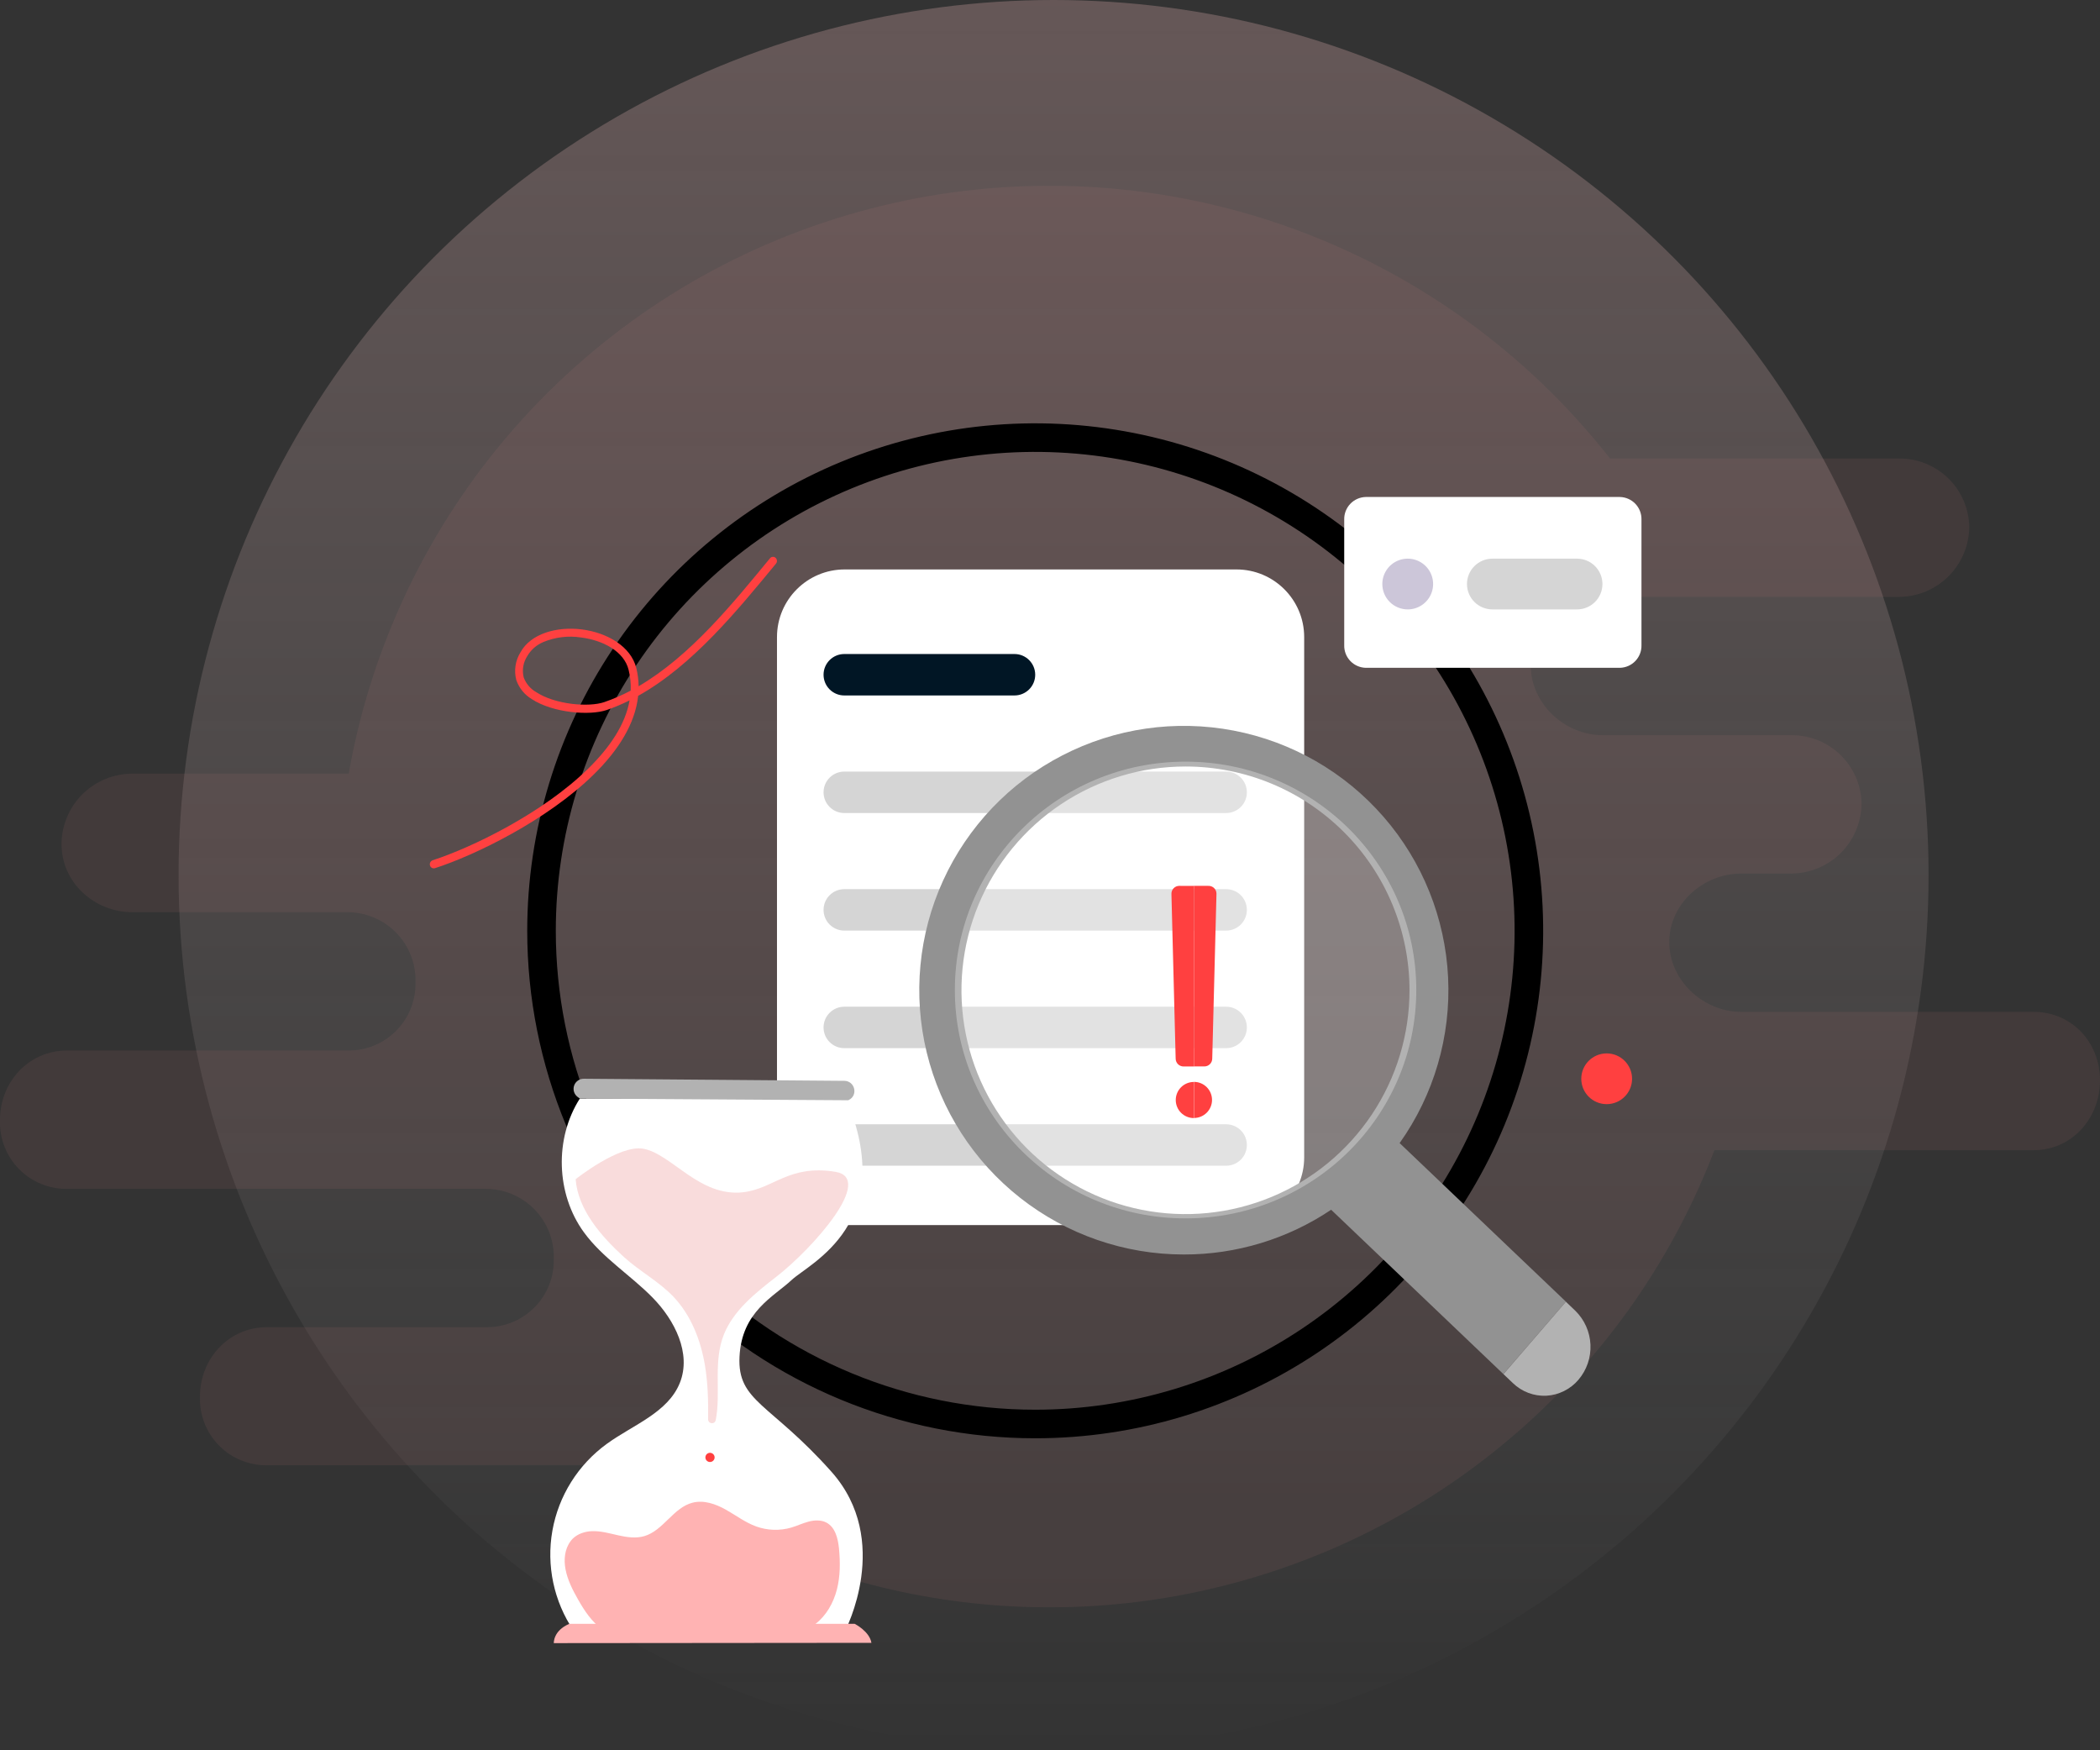 <svg width="294" height="245" viewBox="0 0 294 245" fill="none" xmlns="http://www.w3.org/2000/svg">
<rect x="0" y="0" width="294" height="245" fill="#333333" stroke="none"/>
<circle cx="147.5" cy="122.5" r="122.5" fill="url(#paint0_linear_13_1489)" fill-opacity="0.25"/>
<g clip-path="url(#clip0_13_1489)">
<g opacity="0.1">
<path d="M284.696 141.64H243.768C238.435 141.64 233.694 137.224 233.694 131.878C233.694 126.533 238.435 122.277 243.768 122.277H250.773C253.368 122.265 255.854 121.234 257.695 119.408C259.537 117.582 260.586 115.107 260.617 112.515C260.579 109.94 259.523 107.485 257.678 105.686C255.834 103.887 253.351 102.89 250.773 102.914H224.383C219.049 102.914 214.308 98.498 214.308 93.152C214.308 87.807 219.049 83.551 224.383 83.551H265.868C268.46 83.534 270.943 82.501 272.78 80.674C274.618 78.847 275.664 76.373 275.694 73.783C275.656 71.208 274.6 68.753 272.755 66.954C270.91 65.154 268.428 64.158 265.85 64.182H225.403C222.911 61.011 220.232 57.992 217.378 55.142C204.487 42.268 188.306 33.173 170.598 28.849C152.89 24.525 134.333 25.137 116.95 30.619C99.566 36.101 84.021 46.242 72.008 59.938C59.995 73.634 51.975 90.36 48.821 108.295H18.538C15.938 108.296 13.443 109.315 11.588 111.134C9.733 112.952 8.667 115.425 8.617 118.021V118.18C8.617 123.508 13.186 127.687 18.538 127.687H48.691C49.956 127.694 51.206 127.952 52.371 128.446C53.535 128.941 54.589 129.662 55.471 130.567C56.353 131.472 57.047 132.543 57.511 133.719C57.975 134.894 58.2 136.15 58.173 137.413V137.543C58.195 138.795 57.966 140.038 57.497 141.2C57.029 142.361 56.332 143.416 55.448 144.303C54.563 145.19 53.509 145.89 52.349 146.362C51.188 146.834 49.944 147.068 48.691 147.05H9.381C4.048 147.05 -4.00417e-05 151.425 -4.00417e-05 156.776V156.907C-0.031 158.152 0.189 159.391 0.648 160.549C1.107 161.708 1.794 162.762 2.67 163.65C3.545 164.537 4.591 165.239 5.744 165.714C6.897 166.189 8.134 166.427 9.381 166.413H68.052C69.317 166.42 70.567 166.678 71.731 167.172C72.894 167.666 73.948 168.386 74.83 169.291C75.713 170.195 76.406 171.266 76.87 172.441C77.335 173.616 77.56 174.871 77.534 176.133V176.264C77.557 177.516 77.327 178.759 76.859 179.921C76.391 181.082 75.694 182.138 74.809 183.025C73.925 183.913 72.871 184.613 71.71 185.086C70.55 185.559 69.306 185.793 68.052 185.777H37.377C32.044 185.777 27.996 190.151 27.996 195.497V195.627C27.968 196.87 28.191 198.106 28.651 199.262C29.111 200.417 29.8 201.468 30.675 202.352C31.55 203.237 32.595 203.936 33.746 204.409C34.898 204.881 36.133 205.118 37.377 205.104H87.159C99.5 214.343 113.819 220.595 128.99 223.367C144.16 226.14 159.768 225.358 174.585 221.084C189.402 216.809 203.023 209.158 214.377 198.732C225.731 188.307 234.508 175.392 240.017 161.003H284.69C290.023 161.003 293.994 156.587 294 151.241C294.006 145.896 290.047 141.64 284.696 141.64Z" fill="#CF7E7E"/>
</g>
<path d="M183.328 187.692C171.962 195.278 158.599 199.327 144.929 199.327C126.597 199.327 109.017 192.053 96.055 179.107C83.094 166.16 75.812 148.601 75.812 130.292C75.812 116.639 79.866 103.292 87.46 91.939C95.054 80.586 105.849 71.737 118.478 66.512C131.108 61.286 145.005 59.919 158.413 62.583C171.821 65.247 184.136 71.822 193.802 81.477C203.468 91.132 210.05 103.433 212.717 116.824C215.383 130.215 214.015 144.096 208.784 156.71C203.553 169.324 194.694 180.106 183.328 187.692Z" stroke="black" stroke-width="4"/>
<path d="M173.103 79.709H118.26C113.023 79.709 108.778 83.949 108.778 89.18V162.009C108.778 167.24 113.023 171.481 118.26 171.481H173.103C178.339 171.481 182.585 167.24 182.585 162.009V89.18C182.585 83.949 178.339 79.709 173.103 79.709Z" fill="white"/>
<path d="M142.025 91.548H118.201C116.597 91.548 115.297 92.847 115.297 94.449C115.297 96.051 116.597 97.349 118.201 97.349H142.025C143.629 97.349 144.929 96.051 144.929 94.449C144.929 92.847 143.629 91.548 142.025 91.548Z" fill="#011625"/>
<path d="M171.657 108.005H118.201C116.597 108.005 115.297 109.303 115.297 110.905C115.297 112.507 116.597 113.806 118.201 113.806H171.657C173.26 113.806 174.561 112.507 174.561 110.905C174.561 109.303 173.26 108.005 171.657 108.005Z" fill="#D5D5D5"/>
<path d="M171.657 124.461H118.201C116.597 124.461 115.297 125.76 115.297 127.362C115.297 128.964 116.597 130.262 118.201 130.262H171.657C173.26 130.262 174.561 128.964 174.561 127.362C174.561 125.76 173.26 124.461 171.657 124.461Z" fill="#D5D5D5"/>
<path d="M171.657 140.918H118.201C116.597 140.918 115.297 142.216 115.297 143.818C115.297 145.42 116.597 146.719 118.201 146.719H171.657C173.26 146.719 174.561 145.42 174.561 143.818C174.561 142.216 173.26 140.918 171.657 140.918Z" fill="#D5D5D5"/>
<path d="M118.201 157.374H171.657C172.427 157.374 173.165 157.68 173.71 158.224C174.255 158.768 174.561 159.506 174.561 160.275C174.561 161.044 174.255 161.782 173.71 162.326C173.165 162.87 172.427 163.175 171.657 163.175H118.201C117.431 163.175 116.692 162.87 116.148 162.326C115.603 161.782 115.297 161.044 115.297 160.275C115.297 159.506 115.603 158.768 116.148 158.224C116.692 157.68 117.431 157.374 118.201 157.374Z" fill="#D5D5D5"/>
<path d="M226.801 69.568H191.196C190.379 69.59 189.604 69.934 189.041 70.526C188.478 71.117 188.172 71.908 188.191 72.724V90.317C188.17 91.134 188.475 91.926 189.039 92.518C189.602 93.111 190.378 93.456 191.196 93.478H226.801C227.619 93.456 228.395 93.111 228.958 92.518C229.522 91.926 229.827 91.134 229.806 90.317V72.724C229.825 71.908 229.52 71.117 228.956 70.526C228.393 69.934 227.618 69.59 226.801 69.568Z" fill="white"/>
<path d="M197.081 85.303C197.784 85.303 198.471 85.094 199.056 84.704C199.641 84.314 200.097 83.759 200.366 83.11C200.635 82.461 200.705 81.747 200.568 81.058C200.431 80.369 200.092 79.736 199.595 79.24C199.098 78.743 198.464 78.404 197.774 78.267C197.085 78.13 196.37 78.201 195.72 78.47C195.07 78.738 194.515 79.194 194.124 79.778C193.733 80.362 193.525 81.049 193.525 81.751C193.525 82.693 193.9 83.596 194.566 84.263C195.233 84.929 196.138 85.303 197.081 85.303Z" fill="#CCC6D9"/>
<path d="M208.933 78.199H220.786C221.253 78.199 221.715 78.291 222.147 78.47C222.578 78.648 222.97 78.91 223.3 79.24C223.63 79.569 223.892 79.961 224.071 80.392C224.25 80.823 224.342 81.285 224.342 81.751C224.342 82.693 223.967 83.596 223.3 84.263C222.633 84.929 221.729 85.303 220.786 85.303H208.933C207.99 85.303 207.086 84.929 206.419 84.263C205.752 83.596 205.377 82.693 205.377 81.751C205.377 81.285 205.469 80.823 205.648 80.392C205.827 79.961 206.089 79.569 206.419 79.24C206.749 78.91 207.141 78.648 207.572 78.47C208.004 78.291 208.466 78.199 208.933 78.199Z" fill="#D5D5D5"/>
<path fill-rule="evenodd" clip-rule="evenodd" d="M165.736 175.601C173.082 175.612 180.263 173.431 186.36 169.338L210.474 192.341L219.227 182.201L195.949 160.008C200.751 153.245 203.141 145.067 202.733 136.785C202.325 128.503 199.143 120.598 193.699 114.339C188.255 108.079 180.863 103.828 172.711 102.267C164.558 100.706 156.116 101.926 148.741 105.731C141.365 109.536 135.483 115.705 132.038 123.249C128.593 130.793 127.785 139.275 129.744 147.332C131.702 155.39 136.314 162.557 142.839 167.683C149.364 172.809 157.423 175.598 165.724 175.601H165.736ZM197.33 138.603C197.333 144.8 195.496 150.859 192.052 156.013C188.607 161.168 183.71 165.186 177.979 167.559C172.248 169.932 165.941 170.555 159.855 169.347C153.77 168.139 148.18 165.156 143.793 160.774C139.406 156.393 136.418 150.81 135.208 144.732C133.997 138.654 134.619 132.354 136.994 126.629C139.369 120.904 143.391 116.011 148.55 112.569C153.71 109.128 159.775 107.292 165.979 107.294C174.294 107.296 182.268 110.596 188.148 116.47C194.027 122.344 197.33 130.309 197.33 138.615V138.603Z" fill="#929292"/>
<path d="M165.979 170.545C183.818 170.545 198.278 156.232 198.278 138.579C198.278 120.927 183.818 106.613 165.979 106.613C148.141 106.613 133.681 120.921 133.681 138.579C133.681 156.238 148.129 170.545 165.979 170.545Z" fill="white" fill-opacity="0.3"/>
<path d="M210.474 192.353L219.221 182.213L220.543 183.474C221.825 184.73 222.583 186.425 222.665 188.217C222.748 190.009 222.148 191.766 220.987 193.135C220.427 193.793 219.739 194.33 218.965 194.715C218.191 195.1 217.347 195.323 216.483 195.372C215.622 195.411 214.762 195.274 213.956 194.969C213.149 194.663 212.414 194.196 211.796 193.596L210.48 192.341L210.474 192.353Z" fill="#B2B2B2"/>
<path fill-rule="evenodd" clip-rule="evenodd" d="M89.405 96.059C89.398 95.196 89.288 94.338 89.079 93.501C88.332 90.494 85.019 88.564 81.487 88.109C77.955 87.653 74.287 88.701 72.87 91.305C72.514 91.877 72.277 92.514 72.175 93.18C72.073 93.846 72.108 94.525 72.278 95.177C72.661 96.298 73.429 97.248 74.447 97.858C77.41 99.8 82.578 100.197 84.942 99.386C86.037 99.005 87.106 98.554 88.142 98.036C87.55 101.434 85.333 104.66 82.376 107.561C75.958 113.871 65.99 118.666 60.561 120.424C60.421 120.476 60.305 120.58 60.238 120.714C60.171 120.848 60.157 121.002 60.2 121.146C60.219 121.217 60.253 121.283 60.299 121.341C60.345 121.399 60.402 121.447 60.466 121.482C60.531 121.517 60.602 121.539 60.675 121.547C60.749 121.554 60.823 121.547 60.893 121.525C66.428 119.749 76.586 114.836 83.135 108.401C86.519 105.08 88.931 101.333 89.34 97.403C96.99 93.14 103.266 85.403 108.636 78.898C108.734 78.781 108.783 78.631 108.773 78.479C108.763 78.326 108.695 78.184 108.582 78.081C108.528 78.032 108.464 77.994 108.394 77.971C108.324 77.948 108.25 77.939 108.177 77.945C108.104 77.951 108.033 77.972 107.968 78.006C107.903 78.041 107.846 78.088 107.8 78.146C102.656 84.385 96.676 91.814 89.405 96.059ZM88.296 96.651C88.34 95.681 88.242 94.71 88.006 93.768C87.366 91.163 84.409 89.624 81.351 89.233C79.546 88.955 77.7 89.182 76.017 89.891C75.091 90.29 74.317 90.977 73.813 91.85C73.532 92.284 73.344 92.77 73.258 93.278C73.173 93.787 73.192 94.308 73.315 94.81C73.629 95.679 74.243 96.409 75.045 96.87C77.736 98.646 82.453 99.019 84.599 98.279C85.871 97.84 87.107 97.303 88.296 96.674V96.651Z" fill="#FF4040"/>
<path d="M224.934 154.556C226.898 154.556 228.49 152.966 228.49 151.005C228.49 149.043 226.898 147.453 224.934 147.453C222.971 147.453 221.379 149.043 221.379 151.005C221.379 152.966 222.971 154.556 224.934 154.556Z" fill="#FF4040"/>
<path fill-rule="evenodd" clip-rule="evenodd" d="M90.632 175.512C91.294 175.287 91.911 174.944 92.451 174.5C92.996 173.967 93.356 173.274 93.476 172.523C93.696 171.575 93.779 170.569 94.069 169.622C94.117 169.402 94.246 169.208 94.43 169.077C94.6 168.948 94.811 168.885 95.023 168.9C95.183 168.908 95.337 168.959 95.468 169.049C95.6 169.139 95.704 169.263 95.77 169.409C95.811 169.491 95.841 169.579 95.859 169.669C95.859 169.758 95.888 170.03 95.912 170.143C95.96 170.421 96.001 170.699 96.042 170.978C96.099 171.862 96.299 172.732 96.635 173.553C97.186 174.707 97.743 175.417 98.49 175.731C99.37 176.004 100.312 176.004 101.192 175.731C101.296 175.702 101.401 175.678 101.507 175.66C101.627 175.64 101.75 175.644 101.869 175.672C101.988 175.699 102.1 175.751 102.199 175.822C102.297 175.894 102.381 175.985 102.444 176.089C102.507 176.193 102.549 176.309 102.567 176.429C102.616 176.671 102.571 176.921 102.441 177.131C102.311 177.34 102.106 177.491 101.868 177.554L101.572 177.619C100.072 178.01 98.342 179.395 97.334 180.615C97.02 180.988 96.57 182.041 96.108 182.71C95.854 183.117 95.487 183.442 95.053 183.646C94.876 183.704 94.685 183.704 94.507 183.646C94.288 183.588 94.096 183.454 93.968 183.267C93.876 183.136 93.814 182.986 93.784 182.829C93.784 182.74 93.784 182.509 93.784 182.408C93.69 182.065 93.577 181.733 93.494 181.39C93.274 180.65 92.912 179.961 92.427 179.36C92.041 178.757 91.487 178.28 90.833 177.986C90.744 177.986 90.015 177.779 89.76 177.673C89.497 177.554 89.287 177.343 89.168 177.081C89.077 176.885 89.044 176.667 89.073 176.453C89.1 176.2 89.221 175.966 89.411 175.796C89.564 175.66 89.75 175.566 89.95 175.524C90.069 175.542 90.567 175.518 90.632 175.512ZM94.881 174.174L94.987 174.411C95.799 176.104 96.7 177.051 97.797 177.513H97.838C97.139 178.054 96.5 178.667 95.93 179.342C95.637 179.763 95.374 180.204 95.142 180.662C94.853 179.794 94.422 178.98 93.868 178.253C93.487 177.674 93.003 177.17 92.439 176.767C92.864 176.542 93.261 176.27 93.624 175.956C94.166 175.463 94.59 174.854 94.863 174.174H94.881Z" fill="#FF4040"/>
<path d="M165.097 124.001C164.95 124 164.805 124.03 164.67 124.087C164.535 124.144 164.413 124.227 164.311 124.332C164.209 124.437 164.129 124.561 164.075 124.697C164.022 124.833 163.996 124.979 164 125.125L164.593 148.212C164.601 148.499 164.72 148.771 164.926 148.971C165.132 149.171 165.408 149.283 165.695 149.283H167.153V124.006L165.097 124.001Z" fill="#FF4040"/>
<path d="M164.605 153.978C164.605 154.648 164.871 155.291 165.346 155.765C165.82 156.239 166.464 156.505 167.135 156.505V151.45C166.464 151.45 165.82 151.716 165.346 152.19C164.871 152.664 164.605 153.307 164.605 153.978Z" fill="#FF4040"/>
<path d="M169.174 124.001H167.153V149.277H168.611C168.898 149.277 169.174 149.166 169.38 148.965C169.586 148.765 169.706 148.493 169.713 148.206L170.306 125.119C170.309 124.971 170.282 124.823 170.226 124.685C170.17 124.547 170.087 124.421 169.981 124.317C169.875 124.212 169.749 124.13 169.61 124.076C169.471 124.021 169.323 123.996 169.174 124.001Z" fill="#FF4040"/>
<path d="M167.153 151.438V156.493C167.824 156.493 168.468 156.227 168.942 155.753C169.417 155.279 169.684 154.636 169.684 153.966C169.684 153.295 169.417 152.652 168.942 152.178C168.468 151.704 167.824 151.438 167.153 151.438Z" fill="#FF4040"/>
</g>
<g clip-path="url(#clip1_13_1489)">
<path d="M81.177 153.772C77.611 159.364 77.834 167.119 81.743 172.488C84.349 176.068 88.257 178.47 91.359 181.63C94.462 184.789 96.821 189.453 95.182 193.561C93.515 197.742 88.631 199.441 84.975 202.091C80.942 205.011 78.204 209.371 77.336 214.256C76.468 219.14 77.538 224.168 80.321 228.285H118.309C118.309 228.285 124.982 215.645 116.403 206.011C107.823 196.377 103.216 196.22 103.532 189.901C103.849 183.582 108.3 181.532 110.841 179.161C113.382 176.791 125.776 171.267 118.467 153.772H81.177Z" fill="white"/>
<path d="M116.951 164.028C122.546 164.943 113.726 174.794 108.733 178.68C105.835 180.929 102.734 183.371 101.361 186.757C99.801 190.599 100.958 194.915 100.204 198.779C100.18 198.912 100.106 199.031 99.997 199.113C99.888 199.194 99.752 199.231 99.617 199.217C99.481 199.202 99.356 199.138 99.267 199.035C99.177 198.933 99.13 198.801 99.135 198.666C99.172 196.129 99.103 193.594 98.689 191.097C98.089 187.552 96.72 184.053 94.231 181.459C92.191 179.339 89.518 177.932 87.345 175.951C84.171 173.059 80.91 169.33 80.591 165.063C80.591 165.063 86.685 160.188 90.069 160.798C94.023 161.518 97.915 167.582 104.041 166.889C108.303 166.403 110.463 162.969 116.951 164.028Z" fill="#F9DCDC"/>
<path d="M117.457 216.75C117.317 215.359 116.942 213.786 115.701 213.13C114.95 212.731 114.033 212.775 113.209 212.99C112.384 213.205 111.61 213.58 110.795 213.821C109.173 214.295 107.441 214.24 105.853 213.664C104.335 213.11 103.033 212.113 101.618 211.32C100.202 210.526 98.559 209.946 96.99 210.334C94.284 210.998 92.875 214.242 90.201 215.024C89.01 215.37 87.733 215.175 86.525 214.905C85.317 214.634 84.104 214.282 82.865 214.329C81.893 214.364 80.883 214.699 80.203 215.359L80.185 215.379C80.072 215.489 79.969 215.609 79.878 215.738C79.049 216.846 78.915 218.315 79.171 219.657C79.457 221.162 80.163 222.551 80.921 223.883C81.813 225.451 82.829 227.011 84.305 228.057C86.128 229.349 88.419 228.458 90.648 228.633C95.849 229.041 101.444 229.318 106.646 228.919C109.395 228.697 111.969 229.003 114.149 227.326C115.683 226.147 116.682 224.37 117.163 222.504C117.644 220.639 117.642 218.667 117.457 216.75Z" fill="#FFB3B3"/>
<path d="M77.533 230C77.533 230 77.428 228.267 79.702 227.301H119.657C119.657 227.301 121.741 228.352 121.998 229.96L77.533 230Z" fill="#FFB3B3"/>
<path d="M118.812 153.982L118.748 154.011L81.177 153.772C81.177 153.772 81.043 153.688 80.845 153.53C80.611 153.348 80.44 153.097 80.356 152.813C80.273 152.53 80.281 152.227 80.379 151.948C80.478 151.669 80.661 151.427 80.905 151.257C81.148 151.087 81.439 150.997 81.737 151L118.202 151.292C119.704 151.306 120.172 153.344 118.812 153.982Z" fill="#B2B2B2"/>
<path d="M99.161 203.407C99.319 203.345 99.495 203.347 99.652 203.413C99.808 203.479 99.933 203.603 99.998 203.759C100.062 203.915 100.063 204.091 99.999 204.247C99.934 204.403 99.811 204.529 99.655 204.595C99.499 204.662 99.322 204.664 99.164 204.603C99.006 204.541 98.878 204.42 98.809 204.265C98.74 204.111 98.735 203.936 98.795 203.778C98.855 203.62 98.975 203.491 99.13 203.421" fill="#FF4040"/>
</g>
<defs>
<linearGradient id="paint0_linear_13_1489" x1="147.5" y1="0" x2="147.5" y2="245" gradientUnits="userSpaceOnUse">
<stop stop-color="#FFC5C5"/>
<stop offset="1" stop-color="#E3E3E3" stop-opacity="0"/>
</linearGradient>
<clipPath id="clip0_13_1489">
<rect width="294" height="199" fill="white" transform="translate(0 26)"/>
</clipPath>
<clipPath id="clip1_13_1489">
<rect width="45" height="79" fill="white" transform="translate(77 151)"/>
</clipPath>
</defs>
</svg>
